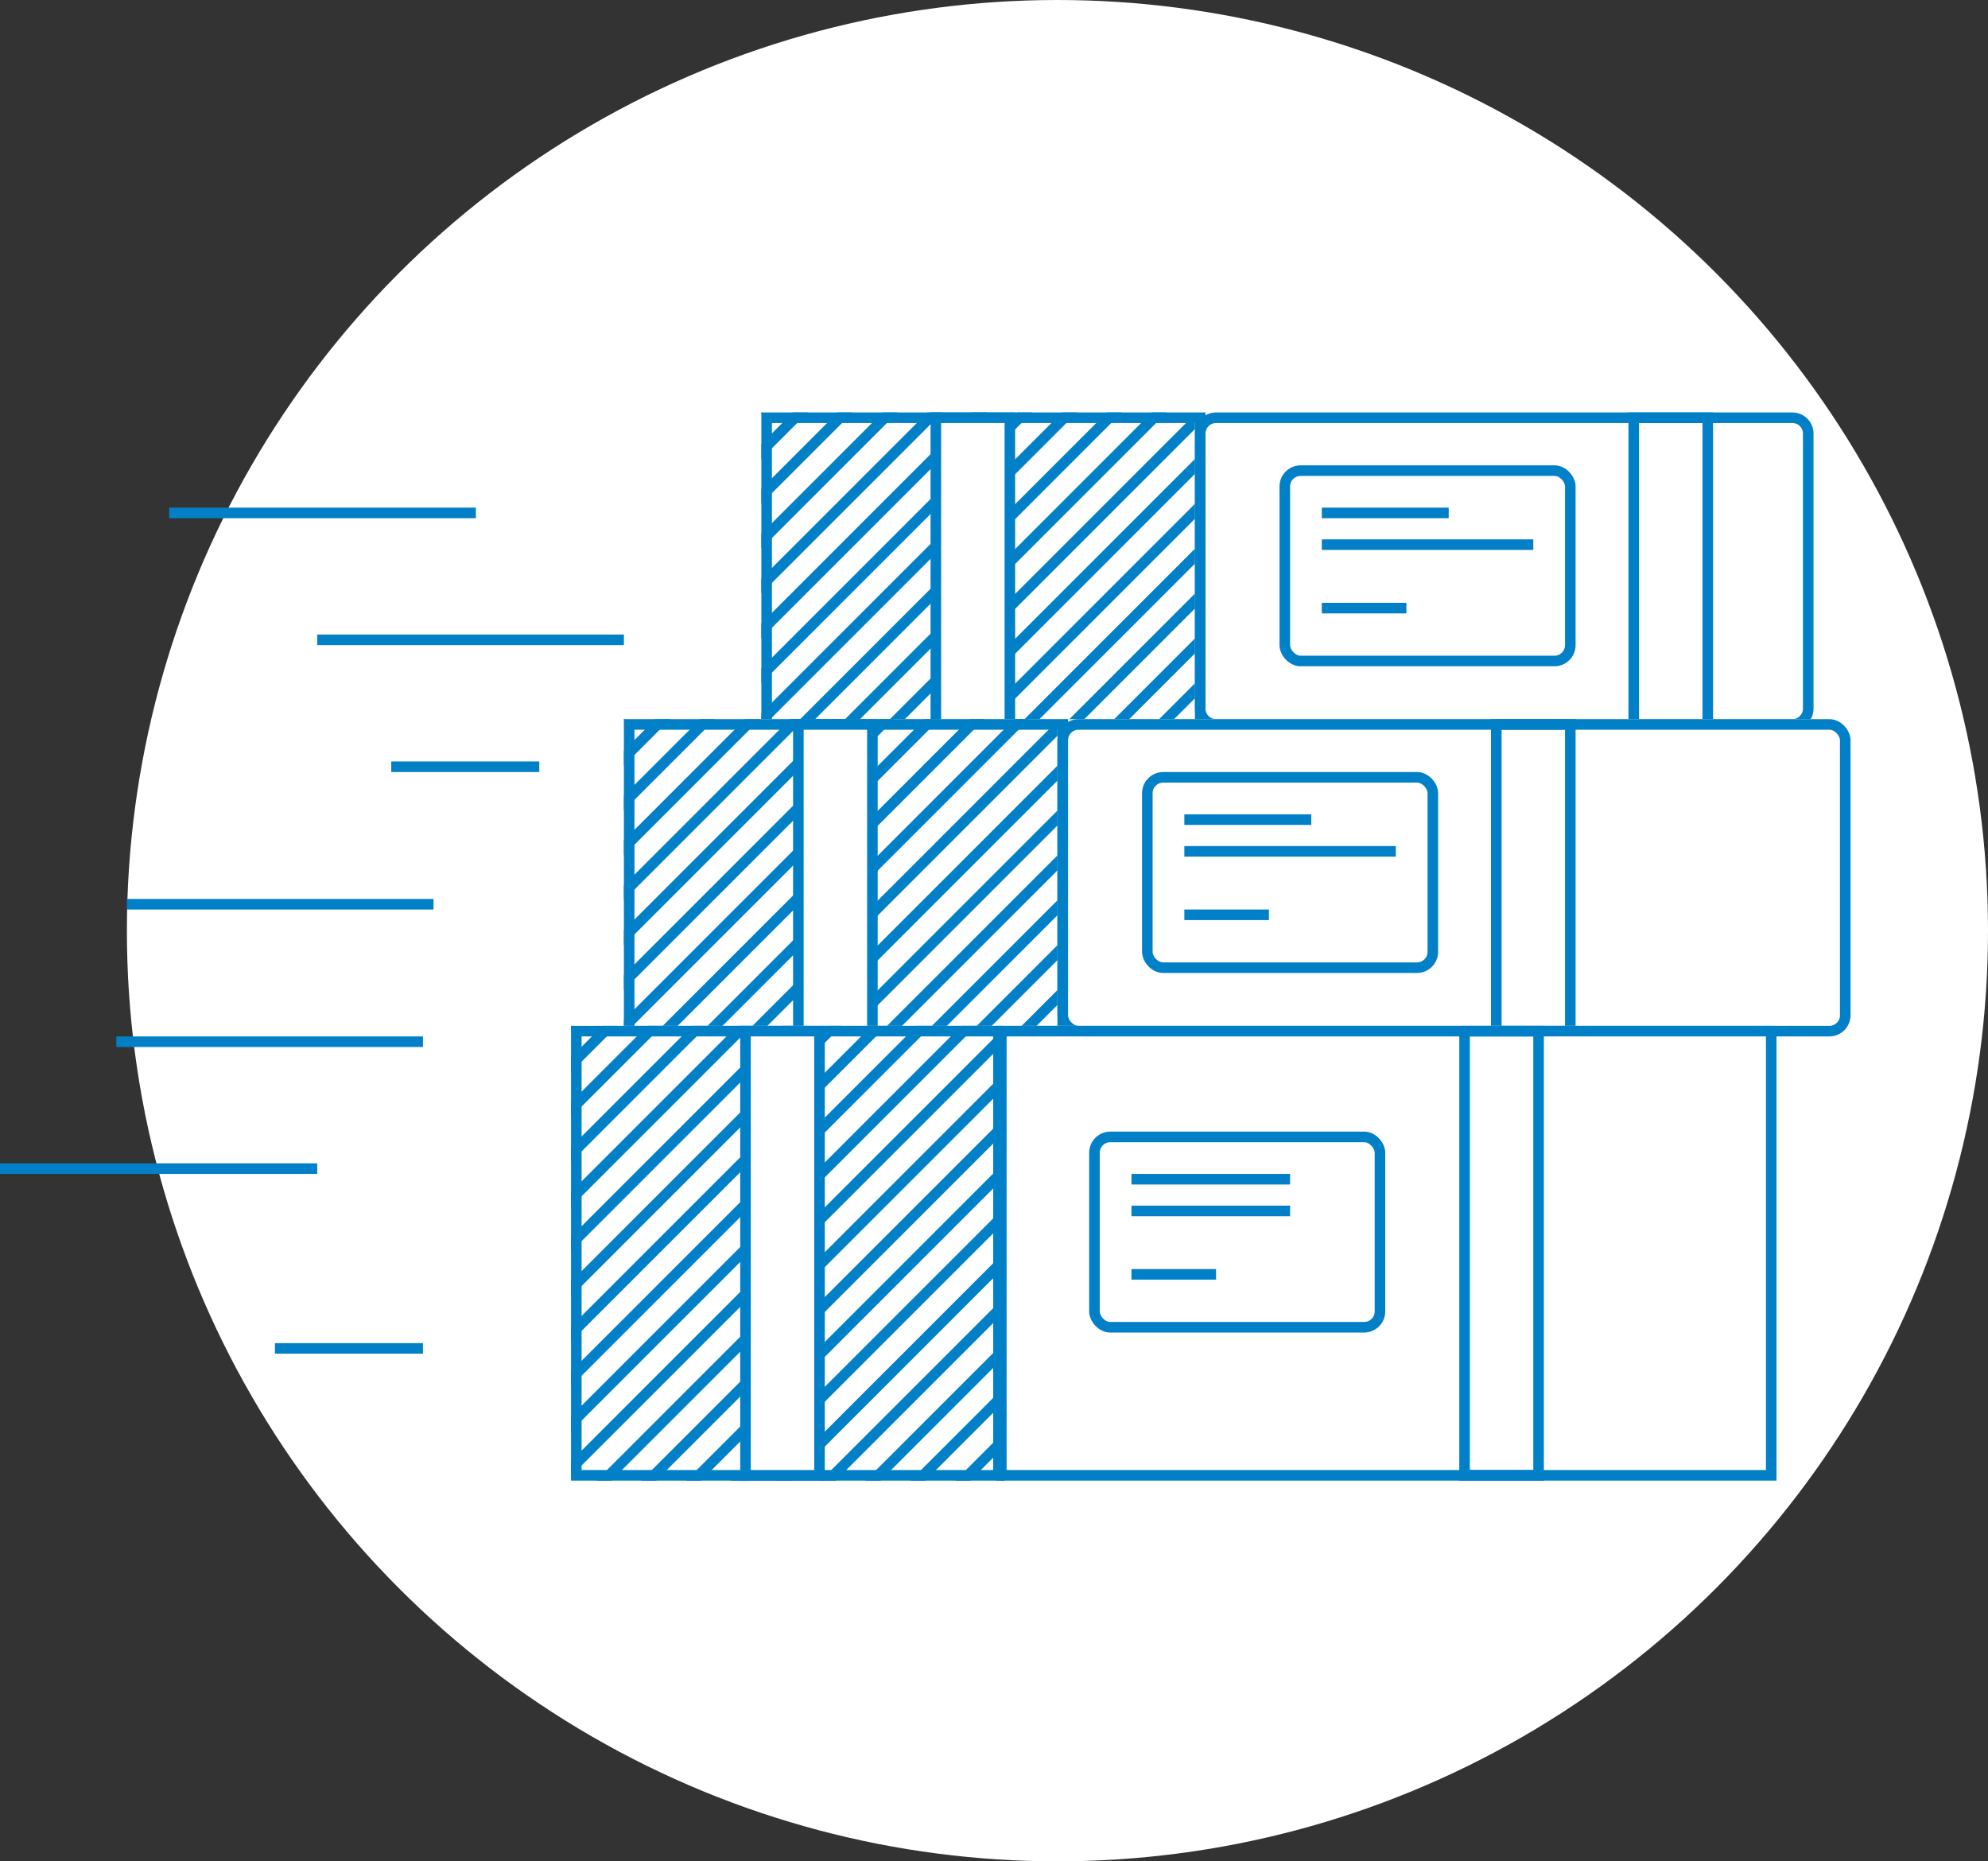 <svg width="188" height="176" viewBox="0 0 188 176" fill="none" xmlns="http://www.w3.org/2000/svg">
<rect x="0" y="0" width="188" height="176" fill="#333333" stroke="none"/>
<circle cx="100" cy="88" r="88" fill="white"/>
<path d="M113.5 41C113.5 40.172 114.172 39.5 115 39.5H169.5C170.328 39.5 171 40.172 171 41V67C171 67.828 170.328 68.5 169.5 68.5H115C114.172 68.5 113.5 67.828 113.5 67V41Z" stroke="#0280C7"/>
<rect x="121.5" y="44.5" width="27" height="18" rx="1.5" stroke="#0280C7"/>
<rect x="125" y="48" width="12" height="1" fill="#0280C7"/>
<rect x="125" y="57" width="8" height="1" fill="#0280C7"/>
<rect x="125" y="51" width="20" height="1" fill="#0280C7"/>
<rect x="72.5" y="39.5" width="41" height="29" stroke="#0280C7"/>
<g clip-path="url(#clip0)">
<rect x="-6.727" y="74.031" width="317" height="1" transform="rotate(-45 -6.727 74.031)" fill="#0280C7"/>
<rect x="-4.605" y="76.153" width="317" height="1" transform="rotate(-45 -4.605 76.153)" fill="#0280C7"/>
<rect x="-2.484" y="78.274" width="317" height="1" transform="rotate(-45 -2.484 78.274)" fill="#0280C7"/>
<rect x="-0.362" y="80.395" width="317" height="1" transform="rotate(-45 -0.362 80.395)" fill="#0280C7"/>
<rect x="1.759" y="82.517" width="317" height="1" transform="rotate(-45 1.759 82.517)" fill="#0280C7"/>
<rect x="3.88" y="84.638" width="317" height="1" transform="rotate(-45 3.88 84.638)" fill="#0280C7"/>
<rect x="6.001" y="86.759" width="317" height="1" transform="rotate(-45 6.001 86.759)" fill="#0280C7"/>
<rect x="8.123" y="88.88" width="317" height="1" transform="rotate(-45 8.123 88.88)" fill="#0280C7"/>
<rect x="10.244" y="91.002" width="317" height="1" transform="rotate(-45 10.244 91.002)" fill="#0280C7"/>
<rect x="12.365" y="93.123" width="317" height="1" transform="rotate(-45 12.365 93.123)" fill="#0280C7"/>
<rect x="14.486" y="95.244" width="317" height="1" transform="rotate(-45 14.486 95.244)" fill="#0280C7"/>
<rect x="16.608" y="97.366" width="317" height="1" transform="rotate(-45 16.608 97.366)" fill="#0280C7"/>
<rect x="18.73" y="99.487" width="317" height="1" transform="rotate(-45 18.73 99.487)" fill="#0280C7"/>
<rect x="20.851" y="101.608" width="317" height="1" transform="rotate(-45 20.851 101.608)" fill="#0280C7"/>
<rect x="22.972" y="103.73" width="317" height="1" transform="rotate(-45 22.972 103.73)" fill="#0280C7"/>
<rect x="25.093" y="105.851" width="317" height="1" transform="rotate(-45 25.093 105.851)" fill="#0280C7"/>
<rect x="27.215" y="107.972" width="317" height="1" transform="rotate(-45 27.215 107.972)" fill="#0280C7"/>
<rect x="29.336" y="110.094" width="317" height="1" transform="rotate(-45 29.336 110.094)" fill="#0280C7"/>
<rect x="31.457" y="112.215" width="317" height="1" transform="rotate(-45 31.457 112.215)" fill="#0280C7"/>
<rect x="33.578" y="114.336" width="317" height="1" transform="rotate(-45 33.578 114.336)" fill="#0280C7"/>
<rect x="35.7" y="116.458" width="317" height="1" transform="rotate(-45 35.7 116.458)" fill="#0280C7"/>
<rect x="37.821" y="118.579" width="317" height="1" transform="rotate(-45 37.821 118.579)" fill="#0280C7"/>
<rect x="39.942" y="120.7" width="317" height="1" transform="rotate(-45 39.942 120.7)" fill="#0280C7"/>
<rect x="42.063" y="122.822" width="317" height="1" transform="rotate(-45 42.063 122.822)" fill="#0280C7"/>
<rect x="44.185" y="124.943" width="317" height="1" transform="rotate(-45 44.185 124.943)" fill="#0280C7"/>
<rect x="46.307" y="127.064" width="317" height="1" transform="rotate(-45 46.307 127.064)" fill="#0280C7"/>
<rect x="48.428" y="129.186" width="317" height="1" transform="rotate(-45 48.428 129.186)" fill="#0280C7"/>
<rect x="50.549" y="131.307" width="317" height="1" transform="rotate(-45 50.549 131.307)" fill="#0280C7"/>
<rect x="52.67" y="133.428" width="317" height="1" transform="rotate(-45 52.67 133.428)" fill="#0280C7"/>
<rect x="54.792" y="135.55" width="317" height="1" transform="rotate(-45 54.792 135.55)" fill="#0280C7"/>
<rect x="56.913" y="137.671" width="317" height="1" transform="rotate(-45 56.913 137.671)" fill="#0280C7"/>
<rect x="59.034" y="139.792" width="317" height="1" transform="rotate(-45 59.034 139.792)" fill="#0280C7"/>
<rect x="61.155" y="141.914" width="317" height="1" transform="rotate(-45 61.155 141.914)" fill="#0280C7"/>
<rect x="63.277" y="144.035" width="317" height="1" transform="rotate(-45 63.277 144.035)" fill="#0280C7"/>
<rect x="65.398" y="146.156" width="317" height="1" transform="rotate(-45 65.398 146.156)" fill="#0280C7"/>
<rect x="67.519" y="148.277" width="317" height="1" transform="rotate(-45 67.519 148.277)" fill="#0280C7"/>
<rect x="69.641" y="150.399" width="317" height="1" transform="rotate(-45 69.641 150.399)" fill="#0280C7"/>
<rect x="71.763" y="152.52" width="317" height="1" transform="rotate(-45 71.763 152.52)" fill="#0280C7"/>
<rect x="73.884" y="154.641" width="317" height="1" transform="rotate(-45 73.884 154.641)" fill="#0369A1"/>
<rect x="76.005" y="156.763" width="317" height="1" transform="rotate(-45 76.005 156.763)" fill="#0369A1"/>
<rect x="78.126" y="158.884" width="317" height="1" transform="rotate(-45 78.126 158.884)" fill="#0369A1"/>
<rect x="80.248" y="161.005" width="317" height="1" transform="rotate(-45 80.248 161.005)" fill="#0369A1"/>
<rect x="82.369" y="163.127" width="317" height="1" transform="rotate(-45 82.369 163.127)" fill="#0369A1"/>
<rect x="84.49" y="165.248" width="317" height="1" transform="rotate(-45 84.49 165.248)" fill="#0369A1"/>
<rect x="86.611" y="167.369" width="317" height="1" transform="rotate(-45 86.611 167.369)" fill="#0369A1"/>
<rect x="88.732" y="169.491" width="317" height="1" transform="rotate(-45 88.732 169.491)" fill="#0369A1"/>
<rect x="90.855" y="171.612" width="317" height="1" transform="rotate(-45 90.855 171.612)" fill="#0369A1"/>
<rect x="92.976" y="173.733" width="317" height="1" transform="rotate(-45 92.976 173.733)" fill="#0369A1"/>
<rect x="95.097" y="175.855" width="317" height="1" transform="rotate(-45 95.097 175.855)" fill="#0369A1"/>
<rect x="97.218" y="177.976" width="317" height="1" transform="rotate(-45 97.218 177.976)" fill="#0369A1"/>
<rect x="99.34" y="180.097" width="317" height="1" transform="rotate(-45 99.34 180.097)" fill="#0369A1"/>
<rect x="101.461" y="182.219" width="317" height="1" transform="rotate(-45 101.461 182.219)" fill="#0369A1"/>
<rect x="103.582" y="184.34" width="317" height="1" transform="rotate(-45 103.582 184.34)" fill="#0369A1"/>
<rect x="105.703" y="186.461" width="317" height="1" transform="rotate(-45 105.703 186.461)" fill="#0369A1"/>
<rect x="107.825" y="188.583" width="317" height="1" transform="rotate(-45 107.825 188.583)" fill="#0369A1"/>
<rect x="109.946" y="190.704" width="317" height="1" transform="rotate(-45 109.946 190.704)" fill="#0369A1"/>
<rect x="112.067" y="192.825" width="317" height="1" transform="rotate(-45 112.067 192.825)" fill="#0369A1"/>
</g>
<rect x="154.5" y="39.5" width="7" height="29" stroke="#0280C7"/>
<rect x="88.5" y="39.5" width="7" height="29" fill="white" stroke="#0280C7"/>
<rect x="59" y="68" width="116" height="42" rx="2" fill="white"/>
<rect x="100.5" y="68.5" width="74" height="29" rx="1.5" stroke="#0280C7"/>
<rect x="108.5" y="73.5" width="27" height="18" rx="1.5" stroke="#0280C7"/>
<rect x="112" y="77" width="12" height="1" fill="#0280C7"/>
<rect x="112" y="86" width="8" height="1" fill="#0280C7"/>
<rect x="112" y="80" width="20" height="1" fill="#0280C7"/>
<rect x="59.5" y="68.5" width="41" height="29" stroke="#0280C7"/>
<g clip-path="url(#clip1)">
<rect x="-19.727" y="103.031" width="317" height="1" transform="rotate(-45 -19.727 103.031)" fill="#0280C7"/>
<rect x="-17.605" y="105.153" width="317" height="1" transform="rotate(-45 -17.605 105.153)" fill="#0280C7"/>
<rect x="-15.484" y="107.274" width="317" height="1" transform="rotate(-45 -15.484 107.274)" fill="#0280C7"/>
<rect x="-13.362" y="109.395" width="317" height="1" transform="rotate(-45 -13.362 109.395)" fill="#0280C7"/>
<rect x="-11.241" y="111.517" width="317" height="1" transform="rotate(-45 -11.241 111.517)" fill="#0280C7"/>
<rect x="-9.12" y="113.638" width="317" height="1" transform="rotate(-45 -9.12 113.638)" fill="#0280C7"/>
<rect x="-6.999" y="115.759" width="317" height="1" transform="rotate(-45 -6.999 115.759)" fill="#0280C7"/>
<rect x="-4.877" y="117.88" width="317" height="1" transform="rotate(-45 -4.877 117.88)" fill="#0280C7"/>
<rect x="-2.756" y="120.002" width="317" height="1" transform="rotate(-45 -2.756 120.002)" fill="#0280C7"/>
<rect x="-0.635" y="122.123" width="317" height="1" transform="rotate(-45 -0.635 122.123)" fill="#0280C7"/>
<rect x="1.486" y="124.244" width="317" height="1" transform="rotate(-45 1.486 124.244)" fill="#0280C7"/>
<rect x="3.608" y="126.366" width="317" height="1" transform="rotate(-45 3.608 126.366)" fill="#0280C7"/>
<rect x="5.729" y="128.487" width="317" height="1" transform="rotate(-45 5.729 128.487)" fill="#0280C7"/>
<rect x="7.851" y="130.608" width="317" height="1" transform="rotate(-45 7.851 130.608)" fill="#0280C7"/>
<rect x="9.972" y="132.73" width="317" height="1" transform="rotate(-45 9.972 132.73)" fill="#0280C7"/>
<rect x="12.093" y="134.851" width="317" height="1" transform="rotate(-45 12.093 134.851)" fill="#0280C7"/>
<rect x="14.215" y="136.972" width="317" height="1" transform="rotate(-45 14.215 136.972)" fill="#0280C7"/>
<rect x="16.336" y="139.094" width="317" height="1" transform="rotate(-45 16.336 139.094)" fill="#0280C7"/>
<rect x="18.457" y="141.215" width="317" height="1" transform="rotate(-45 18.457 141.215)" fill="#0280C7"/>
<rect x="20.578" y="143.336" width="317" height="1" transform="rotate(-45 20.578 143.336)" fill="#0280C7"/>
<rect x="22.7" y="145.458" width="317" height="1" transform="rotate(-45 22.7 145.458)" fill="#0280C7"/>
<rect x="24.821" y="147.579" width="317" height="1" transform="rotate(-45 24.821 147.579)" fill="#0280C7"/>
<rect x="26.942" y="149.7" width="317" height="1" transform="rotate(-45 26.942 149.7)" fill="#0280C7"/>
<rect x="29.064" y="151.822" width="317" height="1" transform="rotate(-45 29.064 151.822)" fill="#0280C7"/>
<rect x="31.186" y="153.943" width="317" height="1" transform="rotate(-45 31.186 153.943)" fill="#0280C7"/>
<rect x="33.307" y="156.064" width="317" height="1" transform="rotate(-45 33.307 156.064)" fill="#0280C7"/>
<rect x="35.428" y="158.186" width="317" height="1" transform="rotate(-45 35.428 158.186)" fill="#0280C7"/>
<rect x="37.549" y="160.307" width="317" height="1" transform="rotate(-45 37.549 160.307)" fill="#0280C7"/>
<rect x="39.67" y="162.428" width="317" height="1" transform="rotate(-45 39.67 162.428)" fill="#0280C7"/>
<rect x="41.792" y="164.55" width="317" height="1" transform="rotate(-45 41.792 164.55)" fill="#0280C7"/>
<rect x="43.913" y="166.671" width="317" height="1" transform="rotate(-45 43.913 166.671)" fill="#0280C7"/>
<rect x="46.034" y="168.792" width="317" height="1" transform="rotate(-45 46.034 168.792)" fill="#0280C7"/>
<rect x="48.155" y="170.914" width="317" height="1" transform="rotate(-45 48.155 170.914)" fill="#0280C7"/>
<rect x="50.277" y="173.035" width="317" height="1" transform="rotate(-45 50.277 173.035)" fill="#0280C7"/>
<rect x="52.398" y="175.156" width="317" height="1" transform="rotate(-45 52.398 175.156)" fill="#0280C7"/>
<rect x="54.52" y="177.277" width="317" height="1" transform="rotate(-45 54.52 177.277)" fill="#0280C7"/>
<rect x="56.641" y="179.399" width="317" height="1" transform="rotate(-45 56.641 179.399)" fill="#0280C7"/>
<rect x="58.763" y="181.52" width="317" height="1" transform="rotate(-45 58.763 181.52)" fill="#0280C7"/>
<rect x="60.884" y="183.641" width="317" height="1" transform="rotate(-45 60.884 183.641)" fill="#0369A1"/>
<rect x="63.005" y="185.763" width="317" height="1" transform="rotate(-45 63.005 185.763)" fill="#0369A1"/>
<rect x="65.126" y="187.884" width="317" height="1" transform="rotate(-45 65.126 187.884)" fill="#0369A1"/>
<rect x="67.248" y="190.005" width="317" height="1" transform="rotate(-45 67.248 190.005)" fill="#0369A1"/>
<rect x="69.369" y="192.127" width="317" height="1" transform="rotate(-45 69.369 192.127)" fill="#0369A1"/>
<rect x="71.49" y="194.248" width="317" height="1" transform="rotate(-45 71.49 194.248)" fill="#0369A1"/>
<rect x="73.611" y="196.369" width="317" height="1" transform="rotate(-45 73.611 196.369)" fill="#0369A1"/>
<rect x="75.732" y="198.491" width="317" height="1" transform="rotate(-45 75.732 198.491)" fill="#0369A1"/>
<rect x="77.855" y="200.612" width="317" height="1" transform="rotate(-45 77.855 200.612)" fill="#0369A1"/>
<rect x="79.976" y="202.733" width="317" height="1" transform="rotate(-45 79.976 202.733)" fill="#0369A1"/>
<rect x="82.097" y="204.855" width="317" height="1" transform="rotate(-45 82.097 204.855)" fill="#0369A1"/>
<rect x="84.218" y="206.976" width="317" height="1" transform="rotate(-45 84.218 206.976)" fill="#0369A1"/>
<rect x="86.34" y="209.097" width="317" height="1" transform="rotate(-45 86.34 209.097)" fill="#0369A1"/>
<rect x="88.461" y="211.219" width="317" height="1" transform="rotate(-45 88.461 211.219)" fill="#0369A1"/>
<rect x="90.582" y="213.34" width="317" height="1" transform="rotate(-45 90.582 213.34)" fill="#0369A1"/>
<rect x="92.703" y="215.461" width="317" height="1" transform="rotate(-45 92.703 215.461)" fill="#0369A1"/>
<rect x="94.825" y="217.583" width="317" height="1" transform="rotate(-45 94.825 217.583)" fill="#0369A1"/>
<rect x="96.946" y="219.704" width="317" height="1" transform="rotate(-45 96.946 219.704)" fill="#0369A1"/>
<rect x="99.067" y="221.825" width="317" height="1" transform="rotate(-45 99.067 221.825)" fill="#0369A1"/>
</g>
<rect x="141.5" y="68.5" width="7" height="29" stroke="#0280C7"/>
<rect x="75.5" y="68.5" width="7" height="29" fill="white" stroke="#0280C7"/>
<rect x="54" y="97" width="114" height="43" rx="2" fill="white"/>
<rect x="94.692" y="97.5" width="72.808" height="42" stroke="#0280C7"/>
<rect x="54.5" y="97.5" width="39.923" height="42" stroke="#0280C7"/>
<rect x="138.5" y="97.5" width="7" height="42" stroke="#0280C7"/>
<g clip-path="url(#clip2)">
<rect x="-24.727" y="132.031" width="317" height="1" transform="rotate(-45 -24.727 132.031)" fill="#0280C7"/>
<rect x="-22.605" y="134.153" width="317" height="1" transform="rotate(-45 -22.605 134.153)" fill="#0280C7"/>
<rect x="-20.484" y="136.274" width="317" height="1" transform="rotate(-45 -20.484 136.274)" fill="#0280C7"/>
<rect x="-18.362" y="138.395" width="317" height="1" transform="rotate(-45 -18.362 138.395)" fill="#0280C7"/>
<rect x="-16.241" y="140.517" width="317" height="1" transform="rotate(-45 -16.241 140.517)" fill="#0280C7"/>
<rect x="-14.12" y="142.638" width="317" height="1" transform="rotate(-45 -14.12 142.638)" fill="#0280C7"/>
<rect x="-11.999" y="144.759" width="317" height="1" transform="rotate(-45 -11.999 144.759)" fill="#0280C7"/>
<rect x="-9.877" y="146.88" width="317" height="1" transform="rotate(-45 -9.877 146.88)" fill="#0280C7"/>
<rect x="-7.756" y="149.002" width="317" height="1" transform="rotate(-45 -7.756 149.002)" fill="#0280C7"/>
<rect x="-5.635" y="151.123" width="317" height="1" transform="rotate(-45 -5.635 151.123)" fill="#0280C7"/>
<rect x="-3.514" y="153.244" width="317" height="1" transform="rotate(-45 -3.514 153.244)" fill="#0280C7"/>
<rect x="-1.392" y="155.366" width="317" height="1" transform="rotate(-45 -1.392 155.366)" fill="#0280C7"/>
<rect x="0.729" y="157.487" width="317" height="1" transform="rotate(-45 0.729 157.487)" fill="#0280C7"/>
<rect x="2.851" y="159.608" width="317" height="1" transform="rotate(-45 2.851 159.608)" fill="#0280C7"/>
<rect x="4.972" y="161.73" width="317" height="1" transform="rotate(-45 4.972 161.73)" fill="#0280C7"/>
<rect x="7.093" y="163.851" width="317" height="1" transform="rotate(-45 7.093 163.851)" fill="#0280C7"/>
<rect x="9.215" y="165.972" width="317" height="1" transform="rotate(-45 9.215 165.972)" fill="#0280C7"/>
<rect x="11.336" y="168.094" width="317" height="1" transform="rotate(-45 11.336 168.094)" fill="#0280C7"/>
<rect x="13.457" y="170.215" width="317" height="1" transform="rotate(-45 13.457 170.215)" fill="#0280C7"/>
<rect x="15.578" y="172.336" width="317" height="1" transform="rotate(-45 15.578 172.336)" fill="#0280C7"/>
<rect x="17.7" y="174.458" width="317" height="1" transform="rotate(-45 17.7 174.458)" fill="#0280C7"/>
<rect x="19.821" y="176.579" width="317" height="1" transform="rotate(-45 19.821 176.579)" fill="#0280C7"/>
<rect x="21.942" y="178.7" width="317" height="1" transform="rotate(-45 21.942 178.7)" fill="#0280C7"/>
<rect x="24.064" y="180.822" width="317" height="1" transform="rotate(-45 24.064 180.822)" fill="#0280C7"/>
<rect x="26.186" y="182.943" width="317" height="1" transform="rotate(-45 26.186 182.943)" fill="#0280C7"/>
<rect x="28.307" y="185.064" width="317" height="1" transform="rotate(-45 28.307 185.064)" fill="#0280C7"/>
<rect x="30.428" y="187.186" width="317" height="1" transform="rotate(-45 30.428 187.186)" fill="#0280C7"/>
<rect x="32.549" y="189.307" width="317" height="1" transform="rotate(-45 32.549 189.307)" fill="#0280C7"/>
<rect x="34.67" y="191.428" width="317" height="1" transform="rotate(-45 34.67 191.428)" fill="#0280C7"/>
<rect x="36.792" y="193.55" width="317" height="1" transform="rotate(-45 36.792 193.55)" fill="#0280C7"/>
<rect x="38.913" y="195.671" width="317" height="1" transform="rotate(-45 38.913 195.671)" fill="#0280C7"/>
<rect x="41.034" y="197.792" width="317" height="1" transform="rotate(-45 41.034 197.792)" fill="#0280C7"/>
<rect x="43.155" y="199.914" width="317" height="1" transform="rotate(-45 43.155 199.914)" fill="#0280C7"/>
<rect x="45.277" y="202.035" width="317" height="1" transform="rotate(-45 45.277 202.035)" fill="#0280C7"/>
<rect x="47.398" y="204.156" width="317" height="1" transform="rotate(-45 47.398 204.156)" fill="#0280C7"/>
<rect x="49.52" y="206.277" width="317" height="1" transform="rotate(-45 49.52 206.277)" fill="#0280C7"/>
<rect x="51.641" y="208.399" width="317" height="1" transform="rotate(-45 51.641 208.399)" fill="#0280C7"/>
<rect x="53.763" y="210.52" width="317" height="1" transform="rotate(-45 53.763 210.52)" fill="#0280C7"/>
<rect x="55.884" y="212.641" width="317" height="1" transform="rotate(-45 55.884 212.641)" fill="#0369A1"/>
<rect x="58.005" y="214.763" width="317" height="1" transform="rotate(-45 58.005 214.763)" fill="#0369A1"/>
<rect x="60.126" y="216.884" width="317" height="1" transform="rotate(-45 60.126 216.884)" fill="#0369A1"/>
<rect x="62.248" y="219.005" width="317" height="1" transform="rotate(-45 62.248 219.005)" fill="#0369A1"/>
<rect x="64.369" y="221.127" width="317" height="1" transform="rotate(-45 64.369 221.127)" fill="#0369A1"/>
<rect x="66.49" y="223.248" width="317" height="1" transform="rotate(-45 66.49 223.248)" fill="#0369A1"/>
<rect x="68.611" y="225.369" width="317" height="1" transform="rotate(-45 68.611 225.369)" fill="#0369A1"/>
<rect x="70.732" y="227.491" width="317" height="1" transform="rotate(-45 70.732 227.491)" fill="#0369A1"/>
<rect x="72.855" y="229.612" width="317" height="1" transform="rotate(-45 72.855 229.612)" fill="#0369A1"/>
<rect x="74.976" y="231.733" width="317" height="1" transform="rotate(-45 74.976 231.733)" fill="#0369A1"/>
<rect x="77.097" y="233.855" width="317" height="1" transform="rotate(-45 77.097 233.855)" fill="#0369A1"/>
<rect x="79.218" y="235.976" width="317" height="1" transform="rotate(-45 79.218 235.976)" fill="#0369A1"/>
<rect x="81.34" y="238.097" width="317" height="1" transform="rotate(-45 81.34 238.097)" fill="#0369A1"/>
<rect x="83.461" y="240.219" width="317" height="1" transform="rotate(-45 83.461 240.219)" fill="#0369A1"/>
<rect x="85.582" y="242.34" width="317" height="1" transform="rotate(-45 85.582 242.34)" fill="#0369A1"/>
<rect x="87.703" y="244.461" width="317" height="1" transform="rotate(-45 87.703 244.461)" fill="#0369A1"/>
<rect x="89.825" y="246.583" width="317" height="1" transform="rotate(-45 89.825 246.583)" fill="#0369A1"/>
<rect x="91.946" y="248.704" width="317" height="1" transform="rotate(-45 91.946 248.704)" fill="#0369A1"/>
<rect x="94.067" y="250.825" width="317" height="1" transform="rotate(-45 94.067 250.825)" fill="#0369A1"/>
</g>
<rect x="70.5" y="97.5" width="7" height="42" fill="white" stroke="#0280C7"/>
<rect x="103.5" y="107.5" width="27" height="18" rx="1.5" stroke="#0280C7"/>
<rect x="107" y="111" width="15" height="1" fill="#0280C7"/>
<rect x="107" y="120" width="8" height="1" fill="#0280C7"/>
<rect x="107" y="114" width="15" height="1" fill="#0280C7"/>
<rect x="11" y="98" width="29" height="1" fill="#0280C7"/>
<rect x="12" y="85" width="29" height="1" fill="#0280C7"/>
<rect x="30" y="60" width="29" height="1" fill="#0280C7"/>
<rect x="16" y="48" width="29" height="1" fill="#0280C7"/>
<rect y="110" width="30" height="1" fill="#0280C7"/>
<rect x="26" y="127" width="14" height="1" fill="#0280C7"/>
<rect x="37" y="72" width="14" height="1" fill="#0280C7"/>
<defs>
<clipPath id="clip0">
<rect width="41" height="30" fill="white" transform="translate(72 39)"/>
</clipPath>
<clipPath id="clip1">
<rect width="41" height="30" fill="white" transform="translate(59 68)"/>
</clipPath>
<clipPath id="clip2">
<rect width="41" height="43" fill="white" transform="translate(54 97)"/>
</clipPath>
</defs>
</svg>
